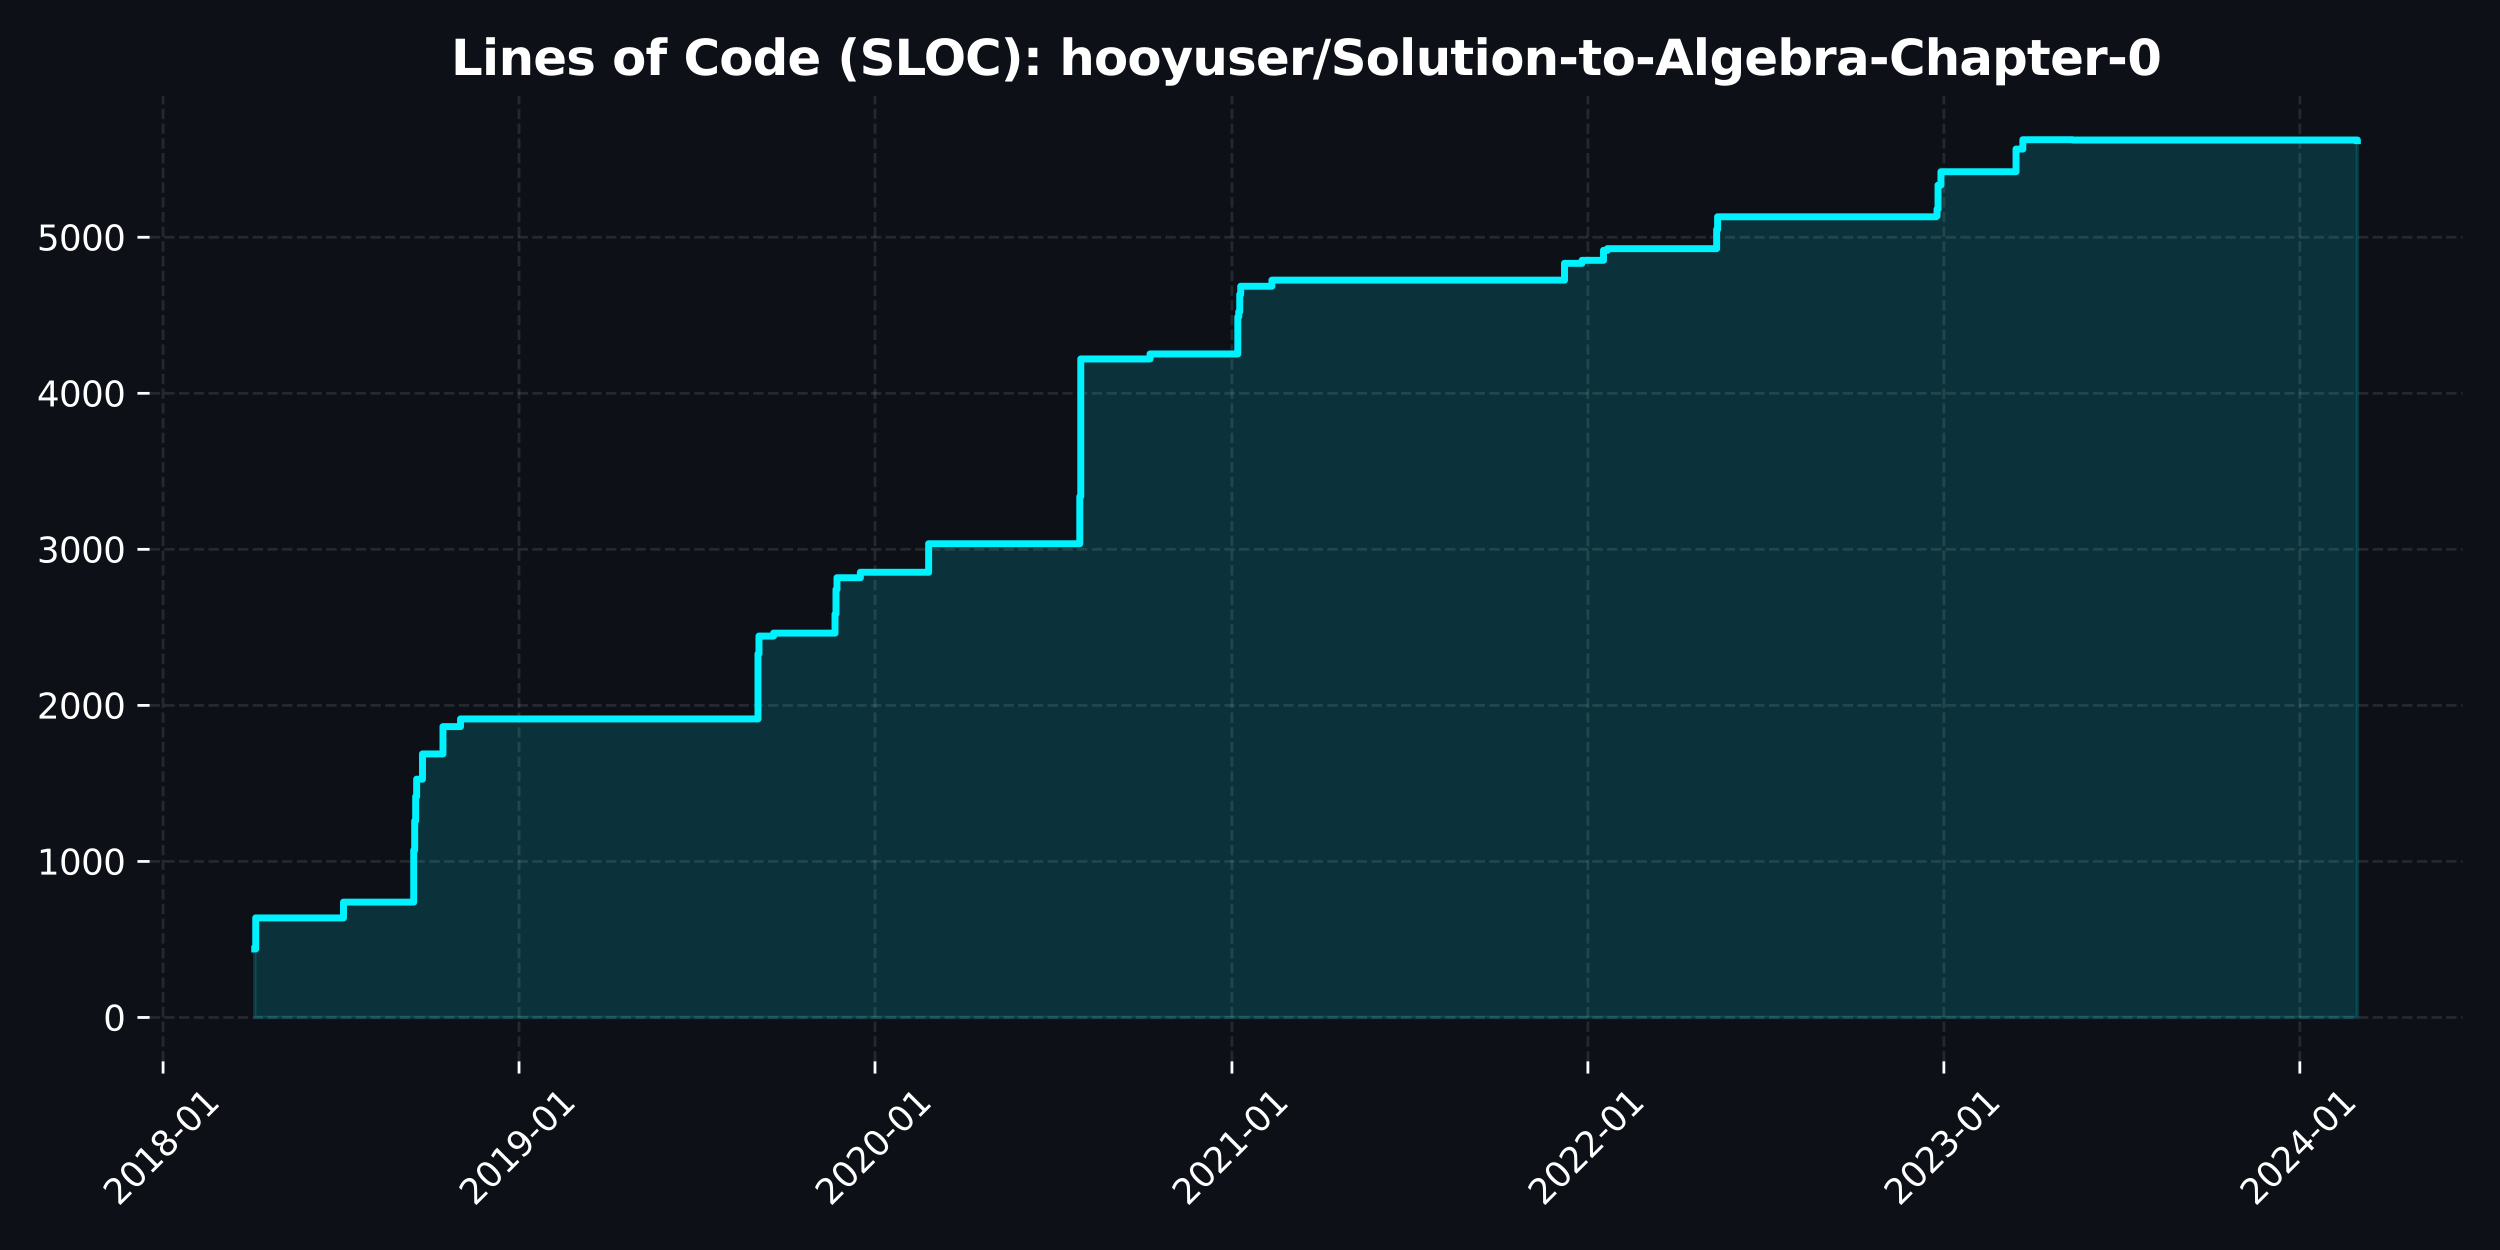 <?xml version="1.0" encoding="utf-8" standalone="no"?>
<!DOCTYPE svg PUBLIC "-//W3C//DTD SVG 1.1//EN"
  "http://www.w3.org/Graphics/SVG/1.1/DTD/svg11.dtd">
<svg xmlns:xlink="http://www.w3.org/1999/xlink" width="720pt" height="360pt" viewBox="0 0 720 360" xmlns="http://www.w3.org/2000/svg" version="1.1">
 <defs>
  <style type="text/css">*{stroke-linejoin: round; stroke-linecap: butt}</style>
 </defs>
 <g id="figure_1">
  <g id="patch_1">
   <path d="M 0 360 
L 720 360 
L 720 0 
L 0 0 
z
" style="fill: #0d1117"/>
  </g>
  <g id="axes_1">
   <g id="patch_2">
    <path d="M 43.09 305.671 
L 709.2 305.671 
L 709.2 27.6 
L 43.09 27.6 
z
" style="fill: #0d1117"/>
   </g>
   <g id="PolyCollection_1">
    <defs>
     <path id="m3c442504da" d="M 73.368 -66.969 
L 73.368 -86.698 
L 73.649 -86.698 
L 73.649 -95.641 
L 98.927 -95.641 
L 98.927 -100.18 
L 119.149 -100.18 
L 119.149 -115.145 
L 119.43 -115.145 
L 119.43 -123.594 
L 119.711 -123.594 
L 119.711 -130.605 
L 119.992 -130.605 
L 119.992 -135.593 
L 121.677 -135.593 
L 121.677 -142.874 
L 127.576 -142.874 
L 127.576 -150.738 
L 132.631 -150.738 
L 132.631 -152.94 
L 218.296 -152.94 
L 218.296 -171.681 
L 218.577 -171.681 
L 218.577 -176.804 
L 222.79 -176.804 
L 222.79 -177.658 
L 240.485 -177.658 
L 240.485 -183.141 
L 240.766 -183.141 
L 240.766 -190.241 
L 241.047 -190.241 
L 241.047 -193.612 
L 247.788 -193.612 
L 247.788 -195.185 
L 267.449 -195.185 
L 267.449 -203.409 
L 310.983 -203.409 
L 310.983 -216.981 
L 311.264 -216.981 
L 311.264 -256.619 
L 331.206 -256.619 
L 331.206 -258.057 
L 356.484 -258.057 
L 356.484 -268.753 
L 356.765 -268.753 
L 356.765 -270.236 
L 357.046 -270.236 
L 357.046 -275.224 
L 357.327 -275.224 
L 357.327 -277.561 
L 366.315 -277.561 
L 366.315 -279.314 
L 450.575 -279.314 
L 450.575 -284.167 
L 455.631 -284.167 
L 455.631 -285.021 
L 461.81 -285.021 
L 461.81 -287.897 
L 462.934 -287.897 
L 462.934 -288.392 
L 494.391 -288.392 
L 494.391 -293.919 
L 494.672 -293.919 
L 494.672 -297.56 
L 557.587 -297.56 
L 557.587 -297.784 
L 557.868 -297.784 
L 557.868 -299.762 
L 558.148 -299.762 
L 558.148 -306.683 
L 558.991 -306.683 
L 558.991 -310.548 
L 580.618 -310.548 
L 580.618 -317.064 
L 582.584 -317.064 
L 582.584 -319.76 
L 596.908 -319.76 
L 596.908 -319.671 
L 678.922 -319.671 
L 678.922 -319.491 
L 678.922 -66.969 
L 678.922 -66.969 
L 678.922 -66.969 
L 596.908 -66.969 
L 596.908 -66.969 
L 582.584 -66.969 
L 582.584 -66.969 
L 580.618 -66.969 
L 580.618 -66.969 
L 558.991 -66.969 
L 558.991 -66.969 
L 558.148 -66.969 
L 558.148 -66.969 
L 557.868 -66.969 
L 557.868 -66.969 
L 557.587 -66.969 
L 557.587 -66.969 
L 494.672 -66.969 
L 494.672 -66.969 
L 494.391 -66.969 
L 494.391 -66.969 
L 462.934 -66.969 
L 462.934 -66.969 
L 461.81 -66.969 
L 461.81 -66.969 
L 455.631 -66.969 
L 455.631 -66.969 
L 450.575 -66.969 
L 450.575 -66.969 
L 366.315 -66.969 
L 366.315 -66.969 
L 357.327 -66.969 
L 357.327 -66.969 
L 357.046 -66.969 
L 357.046 -66.969 
L 356.765 -66.969 
L 356.765 -66.969 
L 356.484 -66.969 
L 356.484 -66.969 
L 331.206 -66.969 
L 331.206 -66.969 
L 311.264 -66.969 
L 311.264 -66.969 
L 310.983 -66.969 
L 310.983 -66.969 
L 267.449 -66.969 
L 267.449 -66.969 
L 247.788 -66.969 
L 247.788 -66.969 
L 241.047 -66.969 
L 241.047 -66.969 
L 240.766 -66.969 
L 240.766 -66.969 
L 240.485 -66.969 
L 240.485 -66.969 
L 222.79 -66.969 
L 222.79 -66.969 
L 218.577 -66.969 
L 218.577 -66.969 
L 218.296 -66.969 
L 218.296 -66.969 
L 132.631 -66.969 
L 132.631 -66.969 
L 127.576 -66.969 
L 127.576 -66.969 
L 121.677 -66.969 
L 121.677 -66.969 
L 119.992 -66.969 
L 119.992 -66.969 
L 119.711 -66.969 
L 119.711 -66.969 
L 119.43 -66.969 
L 119.43 -66.969 
L 119.149 -66.969 
L 119.149 -66.969 
L 98.927 -66.969 
L 98.927 -66.969 
L 73.649 -66.969 
L 73.649 -66.969 
L 73.368 -66.969 
z
" style="stroke: #00f2ff; stroke-opacity: 0.15"/>
    </defs>
    <g clip-path="url(#pf868fee06d)">
     <use xlink:href="#m3c442504da" x="0" y="360" style="fill: #00f2ff; fill-opacity: 0.15; stroke: #00f2ff; stroke-opacity: 0.15"/>
    </g>
   </g>
   <g id="matplotlib.axis_1">
    <g id="xtick_1">
     <g id="line2d_1">
      <path d="M 46.966 305.671 
L 46.966 27.6 
" clip-path="url(#pf868fee06d)" style="fill: none; stroke-dasharray: 2.96,1.28; stroke-dashoffset: 0; stroke: #ffffff; stroke-opacity: 0.1; stroke-width: 0.8"/>
     </g>
     <g id="line2d_2">
      <defs>
       <path id="mc6267d53d1" d="M 0 0 
L 0 3.5 
" style="stroke: #ffffff; stroke-width: 0.8"/>
      </defs>
      <g>
       <use xlink:href="#mc6267d53d1" x="46.966" y="305.671" style="fill: #ffffff; stroke: #ffffff; stroke-width: 0.8"/>
      </g>
     </g>
     <g id="text_1">
      <!-- 2018-01 -->
      <g style="fill: #ffffff" transform="translate(34.145 347.589) rotate(-45) scale(0.1 -0.1)">
       <defs>
        <path id="DejaVuSans-32" d="M 1228 531 
L 3431 531 
L 3431 0 
L 469 0 
L 469 531 
Q 828 903 1448 1529 
Q 2069 2156 2228 2338 
Q 2531 2678 2651 2914 
Q 2772 3150 2772 3378 
Q 2772 3750 2511 3984 
Q 2250 4219 1831 4219 
Q 1534 4219 1204 4116 
Q 875 4013 500 3803 
L 500 4441 
Q 881 4594 1212 4672 
Q 1544 4750 1819 4750 
Q 2544 4750 2975 4387 
Q 3406 4025 3406 3419 
Q 3406 3131 3298 2873 
Q 3191 2616 2906 2266 
Q 2828 2175 2409 1742 
Q 1991 1309 1228 531 
z
" transform="scale(0.016)"/>
        <path id="DejaVuSans-30" d="M 2034 4250 
Q 1547 4250 1301 3770 
Q 1056 3291 1056 2328 
Q 1056 1369 1301 889 
Q 1547 409 2034 409 
Q 2525 409 2770 889 
Q 3016 1369 3016 2328 
Q 3016 3291 2770 3770 
Q 2525 4250 2034 4250 
z
M 2034 4750 
Q 2819 4750 3233 4129 
Q 3647 3509 3647 2328 
Q 3647 1150 3233 529 
Q 2819 -91 2034 -91 
Q 1250 -91 836 529 
Q 422 1150 422 2328 
Q 422 3509 836 4129 
Q 1250 4750 2034 4750 
z
" transform="scale(0.016)"/>
        <path id="DejaVuSans-31" d="M 794 531 
L 1825 531 
L 1825 4091 
L 703 3866 
L 703 4441 
L 1819 4666 
L 2450 4666 
L 2450 531 
L 3481 531 
L 3481 0 
L 794 0 
L 794 531 
z
" transform="scale(0.016)"/>
        <path id="DejaVuSans-38" d="M 2034 2216 
Q 1584 2216 1326 1975 
Q 1069 1734 1069 1313 
Q 1069 891 1326 650 
Q 1584 409 2034 409 
Q 2484 409 2743 651 
Q 3003 894 3003 1313 
Q 3003 1734 2745 1975 
Q 2488 2216 2034 2216 
z
M 1403 2484 
Q 997 2584 770 2862 
Q 544 3141 544 3541 
Q 544 4100 942 4425 
Q 1341 4750 2034 4750 
Q 2731 4750 3128 4425 
Q 3525 4100 3525 3541 
Q 3525 3141 3298 2862 
Q 3072 2584 2669 2484 
Q 3125 2378 3379 2068 
Q 3634 1759 3634 1313 
Q 3634 634 3220 271 
Q 2806 -91 2034 -91 
Q 1263 -91 848 271 
Q 434 634 434 1313 
Q 434 1759 690 2068 
Q 947 2378 1403 2484 
z
M 1172 3481 
Q 1172 3119 1398 2916 
Q 1625 2713 2034 2713 
Q 2441 2713 2670 2916 
Q 2900 3119 2900 3481 
Q 2900 3844 2670 4047 
Q 2441 4250 2034 4250 
Q 1625 4250 1398 4047 
Q 1172 3844 1172 3481 
z
" transform="scale(0.016)"/>
        <path id="DejaVuSans-2d" d="M 313 2009 
L 1997 2009 
L 1997 1497 
L 313 1497 
L 313 2009 
z
" transform="scale(0.016)"/>
       </defs>
       <use xlink:href="#DejaVuSans-32"/>
       <use xlink:href="#DejaVuSans-30" x="63.623"/>
       <use xlink:href="#DejaVuSans-31" x="127.246"/>
       <use xlink:href="#DejaVuSans-38" x="190.869"/>
       <use xlink:href="#DejaVuSans-2d" x="254.492"/>
       <use xlink:href="#DejaVuSans-30" x="290.576"/>
       <use xlink:href="#DejaVuSans-31" x="354.199"/>
      </g>
     </g>
    </g>
    <g id="xtick_2">
     <g id="line2d_3">
      <path d="M 149.483 305.671 
L 149.483 27.6 
" clip-path="url(#pf868fee06d)" style="fill: none; stroke-dasharray: 2.96,1.28; stroke-dashoffset: 0; stroke: #ffffff; stroke-opacity: 0.1; stroke-width: 0.8"/>
     </g>
     <g id="line2d_4">
      <g>
       <use xlink:href="#mc6267d53d1" x="149.483" y="305.671" style="fill: #ffffff; stroke: #ffffff; stroke-width: 0.8"/>
      </g>
     </g>
     <g id="text_2">
      <!-- 2019-01 -->
      <g style="fill: #ffffff" transform="translate(136.662 347.589) rotate(-45) scale(0.1 -0.1)">
       <defs>
        <path id="DejaVuSans-39" d="M 703 97 
L 703 672 
Q 941 559 1184 500 
Q 1428 441 1663 441 
Q 2288 441 2617 861 
Q 2947 1281 2994 2138 
Q 2813 1869 2534 1725 
Q 2256 1581 1919 1581 
Q 1219 1581 811 2004 
Q 403 2428 403 3163 
Q 403 3881 828 4315 
Q 1253 4750 1959 4750 
Q 2769 4750 3195 4129 
Q 3622 3509 3622 2328 
Q 3622 1225 3098 567 
Q 2575 -91 1691 -91 
Q 1453 -91 1209 -44 
Q 966 3 703 97 
z
M 1959 2075 
Q 2384 2075 2632 2365 
Q 2881 2656 2881 3163 
Q 2881 3666 2632 3958 
Q 2384 4250 1959 4250 
Q 1534 4250 1286 3958 
Q 1038 3666 1038 3163 
Q 1038 2656 1286 2365 
Q 1534 2075 1959 2075 
z
" transform="scale(0.016)"/>
       </defs>
       <use xlink:href="#DejaVuSans-32"/>
       <use xlink:href="#DejaVuSans-30" x="63.623"/>
       <use xlink:href="#DejaVuSans-31" x="127.246"/>
       <use xlink:href="#DejaVuSans-39" x="190.869"/>
       <use xlink:href="#DejaVuSans-2d" x="254.492"/>
       <use xlink:href="#DejaVuSans-30" x="290.576"/>
       <use xlink:href="#DejaVuSans-31" x="354.199"/>
      </g>
     </g>
    </g>
    <g id="xtick_3">
     <g id="line2d_5">
      <path d="M 252.001 305.671 
L 252.001 27.6 
" clip-path="url(#pf868fee06d)" style="fill: none; stroke-dasharray: 2.96,1.28; stroke-dashoffset: 0; stroke: #ffffff; stroke-opacity: 0.1; stroke-width: 0.8"/>
     </g>
     <g id="line2d_6">
      <g>
       <use xlink:href="#mc6267d53d1" x="252.001" y="305.671" style="fill: #ffffff; stroke: #ffffff; stroke-width: 0.8"/>
      </g>
     </g>
     <g id="text_3">
      <!-- 2020-01 -->
      <g style="fill: #ffffff" transform="translate(239.179 347.589) rotate(-45) scale(0.1 -0.1)">
       <use xlink:href="#DejaVuSans-32"/>
       <use xlink:href="#DejaVuSans-30" x="63.623"/>
       <use xlink:href="#DejaVuSans-32" x="127.246"/>
       <use xlink:href="#DejaVuSans-30" x="190.869"/>
       <use xlink:href="#DejaVuSans-2d" x="254.492"/>
       <use xlink:href="#DejaVuSans-30" x="290.576"/>
       <use xlink:href="#DejaVuSans-31" x="354.199"/>
      </g>
     </g>
    </g>
    <g id="xtick_4">
     <g id="line2d_7">
      <path d="M 354.799 305.671 
L 354.799 27.6 
" clip-path="url(#pf868fee06d)" style="fill: none; stroke-dasharray: 2.96,1.28; stroke-dashoffset: 0; stroke: #ffffff; stroke-opacity: 0.1; stroke-width: 0.8"/>
     </g>
     <g id="line2d_8">
      <g>
       <use xlink:href="#mc6267d53d1" x="354.799" y="305.671" style="fill: #ffffff; stroke: #ffffff; stroke-width: 0.8"/>
      </g>
     </g>
     <g id="text_4">
      <!-- 2021-01 -->
      <g style="fill: #ffffff" transform="translate(341.978 347.589) rotate(-45) scale(0.1 -0.1)">
       <use xlink:href="#DejaVuSans-32"/>
       <use xlink:href="#DejaVuSans-30" x="63.623"/>
       <use xlink:href="#DejaVuSans-32" x="127.246"/>
       <use xlink:href="#DejaVuSans-31" x="190.869"/>
       <use xlink:href="#DejaVuSans-2d" x="254.492"/>
       <use xlink:href="#DejaVuSans-30" x="290.576"/>
       <use xlink:href="#DejaVuSans-31" x="354.199"/>
      </g>
     </g>
    </g>
    <g id="xtick_5">
     <g id="line2d_9">
      <path d="M 457.316 305.671 
L 457.316 27.6 
" clip-path="url(#pf868fee06d)" style="fill: none; stroke-dasharray: 2.96,1.28; stroke-dashoffset: 0; stroke: #ffffff; stroke-opacity: 0.1; stroke-width: 0.8"/>
     </g>
     <g id="line2d_10">
      <g>
       <use xlink:href="#mc6267d53d1" x="457.316" y="305.671" style="fill: #ffffff; stroke: #ffffff; stroke-width: 0.8"/>
      </g>
     </g>
     <g id="text_5">
      <!-- 2022-01 -->
      <g style="fill: #ffffff" transform="translate(444.495 347.589) rotate(-45) scale(0.1 -0.1)">
       <use xlink:href="#DejaVuSans-32"/>
       <use xlink:href="#DejaVuSans-30" x="63.623"/>
       <use xlink:href="#DejaVuSans-32" x="127.246"/>
       <use xlink:href="#DejaVuSans-32" x="190.869"/>
       <use xlink:href="#DejaVuSans-2d" x="254.492"/>
       <use xlink:href="#DejaVuSans-30" x="290.576"/>
       <use xlink:href="#DejaVuSans-31" x="354.199"/>
      </g>
     </g>
    </g>
    <g id="xtick_6">
     <g id="line2d_11">
      <path d="M 559.834 305.671 
L 559.834 27.6 
" clip-path="url(#pf868fee06d)" style="fill: none; stroke-dasharray: 2.96,1.28; stroke-dashoffset: 0; stroke: #ffffff; stroke-opacity: 0.1; stroke-width: 0.8"/>
     </g>
     <g id="line2d_12">
      <g>
       <use xlink:href="#mc6267d53d1" x="559.834" y="305.671" style="fill: #ffffff; stroke: #ffffff; stroke-width: 0.8"/>
      </g>
     </g>
     <g id="text_6">
      <!-- 2023-01 -->
      <g style="fill: #ffffff" transform="translate(547.012 347.589) rotate(-45) scale(0.1 -0.1)">
       <defs>
        <path id="DejaVuSans-33" d="M 2597 2516 
Q 3050 2419 3304 2112 
Q 3559 1806 3559 1356 
Q 3559 666 3084 287 
Q 2609 -91 1734 -91 
Q 1441 -91 1130 -33 
Q 819 25 488 141 
L 488 750 
Q 750 597 1062 519 
Q 1375 441 1716 441 
Q 2309 441 2620 675 
Q 2931 909 2931 1356 
Q 2931 1769 2642 2001 
Q 2353 2234 1838 2234 
L 1294 2234 
L 1294 2753 
L 1863 2753 
Q 2328 2753 2575 2939 
Q 2822 3125 2822 3475 
Q 2822 3834 2567 4026 
Q 2313 4219 1838 4219 
Q 1578 4219 1281 4162 
Q 984 4106 628 3988 
L 628 4550 
Q 988 4650 1302 4700 
Q 1616 4750 1894 4750 
Q 2613 4750 3031 4423 
Q 3450 4097 3450 3541 
Q 3450 3153 3228 2886 
Q 3006 2619 2597 2516 
z
" transform="scale(0.016)"/>
       </defs>
       <use xlink:href="#DejaVuSans-32"/>
       <use xlink:href="#DejaVuSans-30" x="63.623"/>
       <use xlink:href="#DejaVuSans-32" x="127.246"/>
       <use xlink:href="#DejaVuSans-33" x="190.869"/>
       <use xlink:href="#DejaVuSans-2d" x="254.492"/>
       <use xlink:href="#DejaVuSans-30" x="290.576"/>
       <use xlink:href="#DejaVuSans-31" x="354.199"/>
      </g>
     </g>
    </g>
    <g id="xtick_7">
     <g id="line2d_13">
      <path d="M 662.351 305.671 
L 662.351 27.6 
" clip-path="url(#pf868fee06d)" style="fill: none; stroke-dasharray: 2.96,1.28; stroke-dashoffset: 0; stroke: #ffffff; stroke-opacity: 0.1; stroke-width: 0.8"/>
     </g>
     <g id="line2d_14">
      <g>
       <use xlink:href="#mc6267d53d1" x="662.351" y="305.671" style="fill: #ffffff; stroke: #ffffff; stroke-width: 0.8"/>
      </g>
     </g>
     <g id="text_7">
      <!-- 2024-01 -->
      <g style="fill: #ffffff" transform="translate(649.53 347.589) rotate(-45) scale(0.1 -0.1)">
       <defs>
        <path id="DejaVuSans-34" d="M 2419 4116 
L 825 1625 
L 2419 1625 
L 2419 4116 
z
M 2253 4666 
L 3047 4666 
L 3047 1625 
L 3713 1625 
L 3713 1100 
L 3047 1100 
L 3047 0 
L 2419 0 
L 2419 1100 
L 313 1100 
L 313 1709 
L 2253 4666 
z
" transform="scale(0.016)"/>
       </defs>
       <use xlink:href="#DejaVuSans-32"/>
       <use xlink:href="#DejaVuSans-30" x="63.623"/>
       <use xlink:href="#DejaVuSans-32" x="127.246"/>
       <use xlink:href="#DejaVuSans-34" x="190.869"/>
       <use xlink:href="#DejaVuSans-2d" x="254.492"/>
       <use xlink:href="#DejaVuSans-30" x="290.576"/>
       <use xlink:href="#DejaVuSans-31" x="354.199"/>
      </g>
     </g>
    </g>
   </g>
   <g id="matplotlib.axis_2">
    <g id="ytick_1">
     <g id="line2d_15">
      <path d="M 43.09 293.031 
L 709.2 293.031 
" clip-path="url(#pf868fee06d)" style="fill: none; stroke-dasharray: 2.96,1.28; stroke-dashoffset: 0; stroke: #ffffff; stroke-opacity: 0.1; stroke-width: 0.8"/>
     </g>
     <g id="line2d_16">
      <defs>
       <path id="mfb0692f086" d="M 0 0 
L -3.5 0 
" style="stroke: #ffffff; stroke-width: 0.8"/>
      </defs>
      <g>
       <use xlink:href="#mfb0692f086" x="43.09" y="293.031" style="fill: #ffffff; stroke: #ffffff; stroke-width: 0.8"/>
      </g>
     </g>
     <g id="text_8">
      <!-- 0 -->
      <g style="fill: #ffffff" transform="translate(29.727 296.83) scale(0.1 -0.1)">
       <use xlink:href="#DejaVuSans-30"/>
      </g>
     </g>
    </g>
    <g id="ytick_2">
     <g id="line2d_17">
      <path d="M 43.09 248.091 
L 709.2 248.091 
" clip-path="url(#pf868fee06d)" style="fill: none; stroke-dasharray: 2.96,1.28; stroke-dashoffset: 0; stroke: #ffffff; stroke-opacity: 0.1; stroke-width: 0.8"/>
     </g>
     <g id="line2d_18">
      <g>
       <use xlink:href="#mfb0692f086" x="43.09" y="248.091" style="fill: #ffffff; stroke: #ffffff; stroke-width: 0.8"/>
      </g>
     </g>
     <g id="text_9">
      <!-- 1000 -->
      <g style="fill: #ffffff" transform="translate(10.64 251.89) scale(0.1 -0.1)">
       <use xlink:href="#DejaVuSans-31"/>
       <use xlink:href="#DejaVuSans-30" x="63.623"/>
       <use xlink:href="#DejaVuSans-30" x="127.246"/>
       <use xlink:href="#DejaVuSans-30" x="190.869"/>
      </g>
     </g>
    </g>
    <g id="ytick_3">
     <g id="line2d_19">
      <path d="M 43.09 203.15 
L 709.2 203.15 
" clip-path="url(#pf868fee06d)" style="fill: none; stroke-dasharray: 2.96,1.28; stroke-dashoffset: 0; stroke: #ffffff; stroke-opacity: 0.1; stroke-width: 0.8"/>
     </g>
     <g id="line2d_20">
      <g>
       <use xlink:href="#mfb0692f086" x="43.09" y="203.15" style="fill: #ffffff; stroke: #ffffff; stroke-width: 0.8"/>
      </g>
     </g>
     <g id="text_10">
      <!-- 2000 -->
      <g style="fill: #ffffff" transform="translate(10.64 206.949) scale(0.1 -0.1)">
       <use xlink:href="#DejaVuSans-32"/>
       <use xlink:href="#DejaVuSans-30" x="63.623"/>
       <use xlink:href="#DejaVuSans-30" x="127.246"/>
       <use xlink:href="#DejaVuSans-30" x="190.869"/>
      </g>
     </g>
    </g>
    <g id="ytick_4">
     <g id="line2d_21">
      <path d="M 43.09 158.209 
L 709.2 158.209 
" clip-path="url(#pf868fee06d)" style="fill: none; stroke-dasharray: 2.96,1.28; stroke-dashoffset: 0; stroke: #ffffff; stroke-opacity: 0.1; stroke-width: 0.8"/>
     </g>
     <g id="line2d_22">
      <g>
       <use xlink:href="#mfb0692f086" x="43.09" y="158.209" style="fill: #ffffff; stroke: #ffffff; stroke-width: 0.8"/>
      </g>
     </g>
     <g id="text_11">
      <!-- 3000 -->
      <g style="fill: #ffffff" transform="translate(10.64 162.008) scale(0.1 -0.1)">
       <use xlink:href="#DejaVuSans-33"/>
       <use xlink:href="#DejaVuSans-30" x="63.623"/>
       <use xlink:href="#DejaVuSans-30" x="127.246"/>
       <use xlink:href="#DejaVuSans-30" x="190.869"/>
      </g>
     </g>
    </g>
    <g id="ytick_5">
     <g id="line2d_23">
      <path d="M 43.09 113.268 
L 709.2 113.268 
" clip-path="url(#pf868fee06d)" style="fill: none; stroke-dasharray: 2.96,1.28; stroke-dashoffset: 0; stroke: #ffffff; stroke-opacity: 0.1; stroke-width: 0.8"/>
     </g>
     <g id="line2d_24">
      <g>
       <use xlink:href="#mfb0692f086" x="43.09" y="113.268" style="fill: #ffffff; stroke: #ffffff; stroke-width: 0.8"/>
      </g>
     </g>
     <g id="text_12">
      <!-- 4000 -->
      <g style="fill: #ffffff" transform="translate(10.64 117.068) scale(0.1 -0.1)">
       <use xlink:href="#DejaVuSans-34"/>
       <use xlink:href="#DejaVuSans-30" x="63.623"/>
       <use xlink:href="#DejaVuSans-30" x="127.246"/>
       <use xlink:href="#DejaVuSans-30" x="190.869"/>
      </g>
     </g>
    </g>
    <g id="ytick_6">
     <g id="line2d_25">
      <path d="M 43.09 68.328 
L 709.2 68.328 
" clip-path="url(#pf868fee06d)" style="fill: none; stroke-dasharray: 2.96,1.28; stroke-dashoffset: 0; stroke: #ffffff; stroke-opacity: 0.1; stroke-width: 0.8"/>
     </g>
     <g id="line2d_26">
      <g>
       <use xlink:href="#mfb0692f086" x="43.09" y="68.328" style="fill: #ffffff; stroke: #ffffff; stroke-width: 0.8"/>
      </g>
     </g>
     <g id="text_13">
      <!-- 5000 -->
      <g style="fill: #ffffff" transform="translate(10.64 72.127) scale(0.1 -0.1)">
       <defs>
        <path id="DejaVuSans-35" d="M 691 4666 
L 3169 4666 
L 3169 4134 
L 1269 4134 
L 1269 2991 
Q 1406 3038 1543 3061 
Q 1681 3084 1819 3084 
Q 2600 3084 3056 2656 
Q 3513 2228 3513 1497 
Q 3513 744 3044 326 
Q 2575 -91 1722 -91 
Q 1428 -91 1123 -41 
Q 819 9 494 109 
L 494 744 
Q 775 591 1075 516 
Q 1375 441 1709 441 
Q 2250 441 2565 725 
Q 2881 1009 2881 1497 
Q 2881 1984 2565 2268 
Q 2250 2553 1709 2553 
Q 1456 2553 1204 2497 
Q 953 2441 691 2322 
L 691 4666 
z
" transform="scale(0.016)"/>
       </defs>
       <use xlink:href="#DejaVuSans-35"/>
       <use xlink:href="#DejaVuSans-30" x="63.623"/>
       <use xlink:href="#DejaVuSans-30" x="127.246"/>
       <use xlink:href="#DejaVuSans-30" x="190.869"/>
      </g>
     </g>
    </g>
   </g>
   <g id="line2d_27">
    <path d="M 73.368 273.302 
L 73.649 273.302 
L 73.649 264.359 
L 98.927 264.359 
L 98.927 259.82 
L 119.149 259.82 
L 119.149 244.855 
L 119.43 244.855 
L 119.43 236.406 
L 119.711 236.406 
L 119.711 229.395 
L 119.992 229.395 
L 119.992 224.407 
L 121.677 224.407 
L 121.677 217.126 
L 127.576 217.126 
L 127.576 209.262 
L 132.631 209.262 
L 132.631 207.06 
L 218.296 207.06 
L 218.296 188.319 
L 218.577 188.319 
L 218.577 183.196 
L 222.79 183.196 
L 222.79 182.342 
L 240.485 182.342 
L 240.485 176.859 
L 240.766 176.859 
L 240.766 169.759 
L 241.047 169.759 
L 241.047 166.388 
L 247.788 166.388 
L 247.788 164.815 
L 267.449 164.815 
L 267.449 156.591 
L 310.983 156.591 
L 310.983 143.019 
L 311.264 143.019 
L 311.264 103.381 
L 331.206 103.381 
L 331.206 101.943 
L 356.484 101.943 
L 356.484 91.247 
L 356.765 91.247 
L 356.765 89.764 
L 357.046 89.764 
L 357.046 84.776 
L 357.327 84.776 
L 357.327 82.439 
L 366.315 82.439 
L 366.315 80.686 
L 450.575 80.686 
L 450.575 75.833 
L 455.631 75.833 
L 455.631 74.979 
L 461.81 74.979 
L 461.81 72.103 
L 462.934 72.103 
L 462.934 71.608 
L 494.391 71.608 
L 494.391 66.081 
L 494.672 66.081 
L 494.672 62.44 
L 557.587 62.44 
L 557.587 62.216 
L 557.868 62.216 
L 557.868 60.238 
L 558.148 60.238 
L 558.148 53.317 
L 558.991 53.317 
L 558.991 49.452 
L 580.618 49.452 
L 580.618 42.936 
L 582.584 42.936 
L 582.584 40.24 
L 596.908 40.24 
L 596.908 40.329 
L 678.922 40.329 
L 678.922 40.509 
" clip-path="url(#pf868fee06d)" style="fill: none; stroke: #00f2ff; stroke-width: 2; stroke-linecap: square"/>
   </g>
   <g id="text_14">
    <!-- Lines of Code (SLOC): hooyuser/Solution-to-Algebra-Chapter-0 -->
    <g style="fill: #ffffff" transform="translate(129.898 21.6) scale(0.14 -0.14)">
     <defs>
      <path id="DejaVuSans-Bold-4c" d="M 588 4666 
L 1791 4666 
L 1791 909 
L 3903 909 
L 3903 0 
L 588 0 
L 588 4666 
z
" transform="scale(0.016)"/>
      <path id="DejaVuSans-Bold-69" d="M 538 3500 
L 1656 3500 
L 1656 0 
L 538 0 
L 538 3500 
z
M 538 4863 
L 1656 4863 
L 1656 3950 
L 538 3950 
L 538 4863 
z
" transform="scale(0.016)"/>
      <path id="DejaVuSans-Bold-6e" d="M 4056 2131 
L 4056 0 
L 2931 0 
L 2931 347 
L 2931 1631 
Q 2931 2084 2911 2256 
Q 2891 2428 2841 2509 
Q 2775 2619 2662 2680 
Q 2550 2741 2406 2741 
Q 2056 2741 1856 2470 
Q 1656 2200 1656 1722 
L 1656 0 
L 538 0 
L 538 3500 
L 1656 3500 
L 1656 2988 
Q 1909 3294 2193 3439 
Q 2478 3584 2822 3584 
Q 3428 3584 3742 3212 
Q 4056 2841 4056 2131 
z
" transform="scale(0.016)"/>
      <path id="DejaVuSans-Bold-65" d="M 4031 1759 
L 4031 1441 
L 1416 1441 
Q 1456 1047 1700 850 
Q 1944 653 2381 653 
Q 2734 653 3104 758 
Q 3475 863 3866 1075 
L 3866 213 
Q 3469 63 3072 -14 
Q 2675 -91 2278 -91 
Q 1328 -91 801 392 
Q 275 875 275 1747 
Q 275 2603 792 3093 
Q 1309 3584 2216 3584 
Q 3041 3584 3536 3087 
Q 4031 2591 4031 1759 
z
M 2881 2131 
Q 2881 2450 2695 2645 
Q 2509 2841 2209 2841 
Q 1884 2841 1681 2658 
Q 1478 2475 1428 2131 
L 2881 2131 
z
" transform="scale(0.016)"/>
      <path id="DejaVuSans-Bold-73" d="M 3272 3391 
L 3272 2541 
Q 2913 2691 2578 2766 
Q 2244 2841 1947 2841 
Q 1628 2841 1473 2761 
Q 1319 2681 1319 2516 
Q 1319 2381 1436 2309 
Q 1553 2238 1856 2203 
L 2053 2175 
Q 2913 2066 3209 1816 
Q 3506 1566 3506 1031 
Q 3506 472 3093 190 
Q 2681 -91 1863 -91 
Q 1516 -91 1145 -36 
Q 775 19 384 128 
L 384 978 
Q 719 816 1070 734 
Q 1422 653 1784 653 
Q 2113 653 2278 743 
Q 2444 834 2444 1013 
Q 2444 1163 2330 1236 
Q 2216 1309 1875 1350 
L 1678 1375 
Q 931 1469 631 1722 
Q 331 1975 331 2491 
Q 331 3047 712 3315 
Q 1094 3584 1881 3584 
Q 2191 3584 2531 3537 
Q 2872 3491 3272 3391 
z
" transform="scale(0.016)"/>
      <path id="DejaVuSans-Bold-20" transform="scale(0.016)"/>
      <path id="DejaVuSans-Bold-6f" d="M 2203 2784 
Q 1831 2784 1636 2517 
Q 1441 2250 1441 1747 
Q 1441 1244 1636 976 
Q 1831 709 2203 709 
Q 2569 709 2762 976 
Q 2956 1244 2956 1747 
Q 2956 2250 2762 2517 
Q 2569 2784 2203 2784 
z
M 2203 3584 
Q 3106 3584 3614 3096 
Q 4122 2609 4122 1747 
Q 4122 884 3614 396 
Q 3106 -91 2203 -91 
Q 1297 -91 786 396 
Q 275 884 275 1747 
Q 275 2609 786 3096 
Q 1297 3584 2203 3584 
z
" transform="scale(0.016)"/>
      <path id="DejaVuSans-Bold-66" d="M 2841 4863 
L 2841 4128 
L 2222 4128 
Q 1984 4128 1890 4042 
Q 1797 3956 1797 3744 
L 1797 3500 
L 2753 3500 
L 2753 2700 
L 1797 2700 
L 1797 0 
L 678 0 
L 678 2700 
L 122 2700 
L 122 3500 
L 678 3500 
L 678 3744 
Q 678 4316 997 4589 
Q 1316 4863 1984 4863 
L 2841 4863 
z
" transform="scale(0.016)"/>
      <path id="DejaVuSans-Bold-43" d="M 4288 256 
Q 3956 84 3597 -3 
Q 3238 -91 2847 -91 
Q 1681 -91 1000 561 
Q 319 1213 319 2328 
Q 319 3447 1000 4098 
Q 1681 4750 2847 4750 
Q 3238 4750 3597 4662 
Q 3956 4575 4288 4403 
L 4288 3438 
Q 3953 3666 3628 3772 
Q 3303 3878 2944 3878 
Q 2300 3878 1931 3465 
Q 1563 3053 1563 2328 
Q 1563 1606 1931 1193 
Q 2300 781 2944 781 
Q 3303 781 3628 887 
Q 3953 994 4288 1222 
L 4288 256 
z
" transform="scale(0.016)"/>
      <path id="DejaVuSans-Bold-64" d="M 2919 2988 
L 2919 4863 
L 4044 4863 
L 4044 0 
L 2919 0 
L 2919 506 
Q 2688 197 2409 53 
Q 2131 -91 1766 -91 
Q 1119 -91 703 423 
Q 288 938 288 1747 
Q 288 2556 703 3070 
Q 1119 3584 1766 3584 
Q 2128 3584 2408 3439 
Q 2688 3294 2919 2988 
z
M 2181 722 
Q 2541 722 2730 984 
Q 2919 1247 2919 1747 
Q 2919 2247 2730 2509 
Q 2541 2772 2181 2772 
Q 1825 2772 1636 2509 
Q 1447 2247 1447 1747 
Q 1447 1247 1636 984 
Q 1825 722 2181 722 
z
" transform="scale(0.016)"/>
      <path id="DejaVuSans-Bold-28" d="M 2413 -844 
L 1484 -844 
Q 1006 -72 778 623 
Q 550 1319 550 2003 
Q 550 2688 779 3389 
Q 1009 4091 1484 4856 
L 2413 4856 
Q 2013 4116 1813 3408 
Q 1613 2700 1613 2009 
Q 1613 1319 1811 609 
Q 2009 -100 2413 -844 
z
" transform="scale(0.016)"/>
      <path id="DejaVuSans-Bold-53" d="M 3834 4519 
L 3834 3531 
Q 3450 3703 3084 3790 
Q 2719 3878 2394 3878 
Q 1963 3878 1756 3759 
Q 1550 3641 1550 3391 
Q 1550 3203 1689 3098 
Q 1828 2994 2194 2919 
L 2706 2816 
Q 3484 2659 3812 2340 
Q 4141 2022 4141 1434 
Q 4141 663 3683 286 
Q 3225 -91 2284 -91 
Q 1841 -91 1394 -6 
Q 947 78 500 244 
L 500 1259 
Q 947 1022 1364 901 
Q 1781 781 2169 781 
Q 2563 781 2772 912 
Q 2981 1044 2981 1288 
Q 2981 1506 2839 1625 
Q 2697 1744 2272 1838 
L 1806 1941 
Q 1106 2091 782 2419 
Q 459 2747 459 3303 
Q 459 4000 909 4375 
Q 1359 4750 2203 4750 
Q 2588 4750 2994 4692 
Q 3400 4634 3834 4519 
z
" transform="scale(0.016)"/>
      <path id="DejaVuSans-Bold-4f" d="M 2719 3878 
Q 2169 3878 1866 3472 
Q 1563 3066 1563 2328 
Q 1563 1594 1866 1187 
Q 2169 781 2719 781 
Q 3272 781 3575 1187 
Q 3878 1594 3878 2328 
Q 3878 3066 3575 3472 
Q 3272 3878 2719 3878 
z
M 2719 4750 
Q 3844 4750 4481 4106 
Q 5119 3463 5119 2328 
Q 5119 1197 4481 553 
Q 3844 -91 2719 -91 
Q 1597 -91 958 553 
Q 319 1197 319 2328 
Q 319 3463 958 4106 
Q 1597 4750 2719 4750 
z
" transform="scale(0.016)"/>
      <path id="DejaVuSans-Bold-29" d="M 513 -844 
Q 913 -100 1113 609 
Q 1313 1319 1313 2009 
Q 1313 2700 1113 3408 
Q 913 4116 513 4856 
L 1441 4856 
Q 1916 4091 2145 3389 
Q 2375 2688 2375 2003 
Q 2375 1319 2147 623 
Q 1919 -72 1441 -844 
L 513 -844 
z
" transform="scale(0.016)"/>
      <path id="DejaVuSans-Bold-3a" d="M 716 3500 
L 1844 3500 
L 1844 2291 
L 716 2291 
L 716 3500 
z
M 716 1209 
L 1844 1209 
L 1844 0 
L 716 0 
L 716 1209 
z
" transform="scale(0.016)"/>
      <path id="DejaVuSans-Bold-68" d="M 4056 2131 
L 4056 0 
L 2931 0 
L 2931 347 
L 2931 1625 
Q 2931 2084 2911 2256 
Q 2891 2428 2841 2509 
Q 2775 2619 2662 2680 
Q 2550 2741 2406 2741 
Q 2056 2741 1856 2470 
Q 1656 2200 1656 1722 
L 1656 0 
L 538 0 
L 538 4863 
L 1656 4863 
L 1656 2988 
Q 1909 3294 2193 3439 
Q 2478 3584 2822 3584 
Q 3428 3584 3742 3212 
Q 4056 2841 4056 2131 
z
" transform="scale(0.016)"/>
      <path id="DejaVuSans-Bold-79" d="M 78 3500 
L 1197 3500 
L 2138 1125 
L 2938 3500 
L 4056 3500 
L 2584 -331 
Q 2363 -916 2067 -1148 
Q 1772 -1381 1288 -1381 
L 641 -1381 
L 641 -647 
L 991 -647 
Q 1275 -647 1404 -556 
Q 1534 -466 1606 -231 
L 1638 -134 
L 78 3500 
z
" transform="scale(0.016)"/>
      <path id="DejaVuSans-Bold-75" d="M 500 1363 
L 500 3500 
L 1625 3500 
L 1625 3150 
Q 1625 2866 1622 2436 
Q 1619 2006 1619 1863 
Q 1619 1441 1641 1255 
Q 1663 1069 1716 984 
Q 1784 875 1895 815 
Q 2006 756 2150 756 
Q 2500 756 2700 1025 
Q 2900 1294 2900 1772 
L 2900 3500 
L 4019 3500 
L 4019 0 
L 2900 0 
L 2900 506 
Q 2647 200 2364 54 
Q 2081 -91 1741 -91 
Q 1134 -91 817 281 
Q 500 653 500 1363 
z
" transform="scale(0.016)"/>
      <path id="DejaVuSans-Bold-72" d="M 3138 2547 
Q 2991 2616 2845 2648 
Q 2700 2681 2553 2681 
Q 2122 2681 1889 2404 
Q 1656 2128 1656 1613 
L 1656 0 
L 538 0 
L 538 3500 
L 1656 3500 
L 1656 2925 
Q 1872 3269 2151 3426 
Q 2431 3584 2822 3584 
Q 2878 3584 2943 3579 
Q 3009 3575 3134 3559 
L 3138 2547 
z
" transform="scale(0.016)"/>
      <path id="DejaVuSans-Bold-2f" d="M 1644 4666 
L 2338 4666 
L 691 -594 
L 0 -594 
L 1644 4666 
z
" transform="scale(0.016)"/>
      <path id="DejaVuSans-Bold-6c" d="M 538 4863 
L 1656 4863 
L 1656 0 
L 538 0 
L 538 4863 
z
" transform="scale(0.016)"/>
      <path id="DejaVuSans-Bold-74" d="M 1759 4494 
L 1759 3500 
L 2913 3500 
L 2913 2700 
L 1759 2700 
L 1759 1216 
Q 1759 972 1856 886 
Q 1953 800 2241 800 
L 2816 800 
L 2816 0 
L 1856 0 
Q 1194 0 917 276 
Q 641 553 641 1216 
L 641 2700 
L 84 2700 
L 84 3500 
L 641 3500 
L 641 4494 
L 1759 4494 
z
" transform="scale(0.016)"/>
      <path id="DejaVuSans-Bold-2d" d="M 347 2297 
L 2309 2297 
L 2309 1388 
L 347 1388 
L 347 2297 
z
" transform="scale(0.016)"/>
      <path id="DejaVuSans-Bold-41" d="M 3419 850 
L 1538 850 
L 1241 0 
L 31 0 
L 1759 4666 
L 3194 4666 
L 4922 0 
L 3713 0 
L 3419 850 
z
M 1838 1716 
L 3116 1716 
L 2478 3572 
L 1838 1716 
z
" transform="scale(0.016)"/>
      <path id="DejaVuSans-Bold-67" d="M 2919 594 
Q 2688 288 2409 144 
Q 2131 0 1766 0 
Q 1125 0 706 504 
Q 288 1009 288 1791 
Q 288 2575 706 3076 
Q 1125 3578 1766 3578 
Q 2131 3578 2409 3434 
Q 2688 3291 2919 2981 
L 2919 3500 
L 4044 3500 
L 4044 353 
Q 4044 -491 3511 -936 
Q 2978 -1381 1966 -1381 
Q 1638 -1381 1331 -1331 
Q 1025 -1281 716 -1178 
L 716 -306 
Q 1009 -475 1290 -558 
Q 1572 -641 1856 -641 
Q 2406 -641 2662 -400 
Q 2919 -159 2919 353 
L 2919 594 
z
M 2181 2772 
Q 1834 2772 1640 2515 
Q 1447 2259 1447 1791 
Q 1447 1309 1634 1061 
Q 1822 813 2181 813 
Q 2531 813 2725 1069 
Q 2919 1325 2919 1791 
Q 2919 2259 2725 2515 
Q 2531 2772 2181 2772 
z
" transform="scale(0.016)"/>
      <path id="DejaVuSans-Bold-62" d="M 2400 722 
Q 2759 722 2948 984 
Q 3138 1247 3138 1747 
Q 3138 2247 2948 2509 
Q 2759 2772 2400 2772 
Q 2041 2772 1848 2508 
Q 1656 2244 1656 1747 
Q 1656 1250 1848 986 
Q 2041 722 2400 722 
z
M 1656 2988 
Q 1888 3294 2169 3439 
Q 2450 3584 2816 3584 
Q 3463 3584 3878 3070 
Q 4294 2556 4294 1747 
Q 4294 938 3878 423 
Q 3463 -91 2816 -91 
Q 2450 -91 2169 54 
Q 1888 200 1656 506 
L 1656 0 
L 538 0 
L 538 4863 
L 1656 4863 
L 1656 2988 
z
" transform="scale(0.016)"/>
      <path id="DejaVuSans-Bold-61" d="M 2106 1575 
Q 1756 1575 1579 1456 
Q 1403 1338 1403 1106 
Q 1403 894 1545 773 
Q 1688 653 1941 653 
Q 2256 653 2472 879 
Q 2688 1106 2688 1447 
L 2688 1575 
L 2106 1575 
z
M 3816 1997 
L 3816 0 
L 2688 0 
L 2688 519 
Q 2463 200 2181 54 
Q 1900 -91 1497 -91 
Q 953 -91 614 226 
Q 275 544 275 1050 
Q 275 1666 698 1953 
Q 1122 2241 2028 2241 
L 2688 2241 
L 2688 2328 
Q 2688 2594 2478 2717 
Q 2269 2841 1825 2841 
Q 1466 2841 1156 2769 
Q 847 2697 581 2553 
L 581 3406 
Q 941 3494 1303 3539 
Q 1666 3584 2028 3584 
Q 2975 3584 3395 3211 
Q 3816 2838 3816 1997 
z
" transform="scale(0.016)"/>
      <path id="DejaVuSans-Bold-70" d="M 1656 506 
L 1656 -1331 
L 538 -1331 
L 538 3500 
L 1656 3500 
L 1656 2988 
Q 1888 3294 2169 3439 
Q 2450 3584 2816 3584 
Q 3463 3584 3878 3070 
Q 4294 2556 4294 1747 
Q 4294 938 3878 423 
Q 3463 -91 2816 -91 
Q 2450 -91 2169 54 
Q 1888 200 1656 506 
z
M 2400 2772 
Q 2041 2772 1848 2508 
Q 1656 2244 1656 1747 
Q 1656 1250 1848 986 
Q 2041 722 2400 722 
Q 2759 722 2948 984 
Q 3138 1247 3138 1747 
Q 3138 2247 2948 2509 
Q 2759 2772 2400 2772 
z
" transform="scale(0.016)"/>
      <path id="DejaVuSans-Bold-30" d="M 2944 2338 
Q 2944 3213 2780 3570 
Q 2616 3928 2228 3928 
Q 1841 3928 1675 3570 
Q 1509 3213 1509 2338 
Q 1509 1453 1675 1090 
Q 1841 728 2228 728 
Q 2613 728 2778 1090 
Q 2944 1453 2944 2338 
z
M 4147 2328 
Q 4147 1169 3647 539 
Q 3147 -91 2228 -91 
Q 1306 -91 806 539 
Q 306 1169 306 2328 
Q 306 3491 806 4120 
Q 1306 4750 2228 4750 
Q 3147 4750 3647 4120 
Q 4147 3491 4147 2328 
z
" transform="scale(0.016)"/>
     </defs>
     <use xlink:href="#DejaVuSans-Bold-4c"/>
     <use xlink:href="#DejaVuSans-Bold-69" x="63.721"/>
     <use xlink:href="#DejaVuSans-Bold-6e" x="97.998"/>
     <use xlink:href="#DejaVuSans-Bold-65" x="169.189"/>
     <use xlink:href="#DejaVuSans-Bold-73" x="237.012"/>
     <use xlink:href="#DejaVuSans-Bold-20" x="296.533"/>
     <use xlink:href="#DejaVuSans-Bold-6f" x="331.348"/>
     <use xlink:href="#DejaVuSans-Bold-66" x="400.049"/>
     <use xlink:href="#DejaVuSans-Bold-20" x="443.555"/>
     <use xlink:href="#DejaVuSans-Bold-43" x="478.369"/>
     <use xlink:href="#DejaVuSans-Bold-6f" x="551.758"/>
     <use xlink:href="#DejaVuSans-Bold-64" x="620.459"/>
     <use xlink:href="#DejaVuSans-Bold-65" x="692.041"/>
     <use xlink:href="#DejaVuSans-Bold-20" x="759.863"/>
     <use xlink:href="#DejaVuSans-Bold-28" x="794.678"/>
     <use xlink:href="#DejaVuSans-Bold-53" x="840.381"/>
     <use xlink:href="#DejaVuSans-Bold-4c" x="912.402"/>
     <use xlink:href="#DejaVuSans-Bold-4f" x="972.498"/>
     <use xlink:href="#DejaVuSans-Bold-43" x="1057.508"/>
     <use xlink:href="#DejaVuSans-Bold-29" x="1130.896"/>
     <use xlink:href="#DejaVuSans-Bold-3a" x="1176.6"/>
     <use xlink:href="#DejaVuSans-Bold-20" x="1216.59"/>
     <use xlink:href="#DejaVuSans-Bold-68" x="1251.404"/>
     <use xlink:href="#DejaVuSans-Bold-6f" x="1322.596"/>
     <use xlink:href="#DejaVuSans-Bold-6f" x="1391.297"/>
     <use xlink:href="#DejaVuSans-Bold-79" x="1459.998"/>
     <use xlink:href="#DejaVuSans-Bold-75" x="1525.184"/>
     <use xlink:href="#DejaVuSans-Bold-73" x="1596.375"/>
     <use xlink:href="#DejaVuSans-Bold-65" x="1655.896"/>
     <use xlink:href="#DejaVuSans-Bold-72" x="1723.719"/>
     <use xlink:href="#DejaVuSans-Bold-2f" x="1773.035"/>
     <use xlink:href="#DejaVuSans-Bold-53" x="1809.559"/>
     <use xlink:href="#DejaVuSans-Bold-6f" x="1881.58"/>
     <use xlink:href="#DejaVuSans-Bold-6c" x="1950.281"/>
     <use xlink:href="#DejaVuSans-Bold-75" x="1984.559"/>
     <use xlink:href="#DejaVuSans-Bold-74" x="2055.75"/>
     <use xlink:href="#DejaVuSans-Bold-69" x="2103.553"/>
     <use xlink:href="#DejaVuSans-Bold-6f" x="2137.83"/>
     <use xlink:href="#DejaVuSans-Bold-6e" x="2206.531"/>
     <use xlink:href="#DejaVuSans-Bold-2d" x="2277.723"/>
     <use xlink:href="#DejaVuSans-Bold-74" x="2319.227"/>
     <use xlink:href="#DejaVuSans-Bold-6f" x="2367.029"/>
     <use xlink:href="#DejaVuSans-Bold-2d" x="2435.73"/>
     <use xlink:href="#DejaVuSans-Bold-41" x="2477.234"/>
     <use xlink:href="#DejaVuSans-Bold-6c" x="2554.627"/>
     <use xlink:href="#DejaVuSans-Bold-67" x="2588.904"/>
     <use xlink:href="#DejaVuSans-Bold-65" x="2660.486"/>
     <use xlink:href="#DejaVuSans-Bold-62" x="2728.309"/>
     <use xlink:href="#DejaVuSans-Bold-72" x="2799.891"/>
     <use xlink:href="#DejaVuSans-Bold-61" x="2849.207"/>
     <use xlink:href="#DejaVuSans-Bold-2d" x="2916.688"/>
     <use xlink:href="#DejaVuSans-Bold-43" x="2958.191"/>
     <use xlink:href="#DejaVuSans-Bold-68" x="3031.58"/>
     <use xlink:href="#DejaVuSans-Bold-61" x="3102.771"/>
     <use xlink:href="#DejaVuSans-Bold-70" x="3170.252"/>
     <use xlink:href="#DejaVuSans-Bold-74" x="3241.834"/>
     <use xlink:href="#DejaVuSans-Bold-65" x="3289.637"/>
     <use xlink:href="#DejaVuSans-Bold-72" x="3357.459"/>
     <use xlink:href="#DejaVuSans-Bold-2d" x="3406.775"/>
     <use xlink:href="#DejaVuSans-Bold-30" x="3448.279"/>
    </g>
   </g>
  </g>
 </g>
 <defs>
  <clipPath id="pf868fee06d">
   <rect x="43.09" y="27.6" width="666.11" height="278.071"/>
  </clipPath>
 </defs>
</svg>
